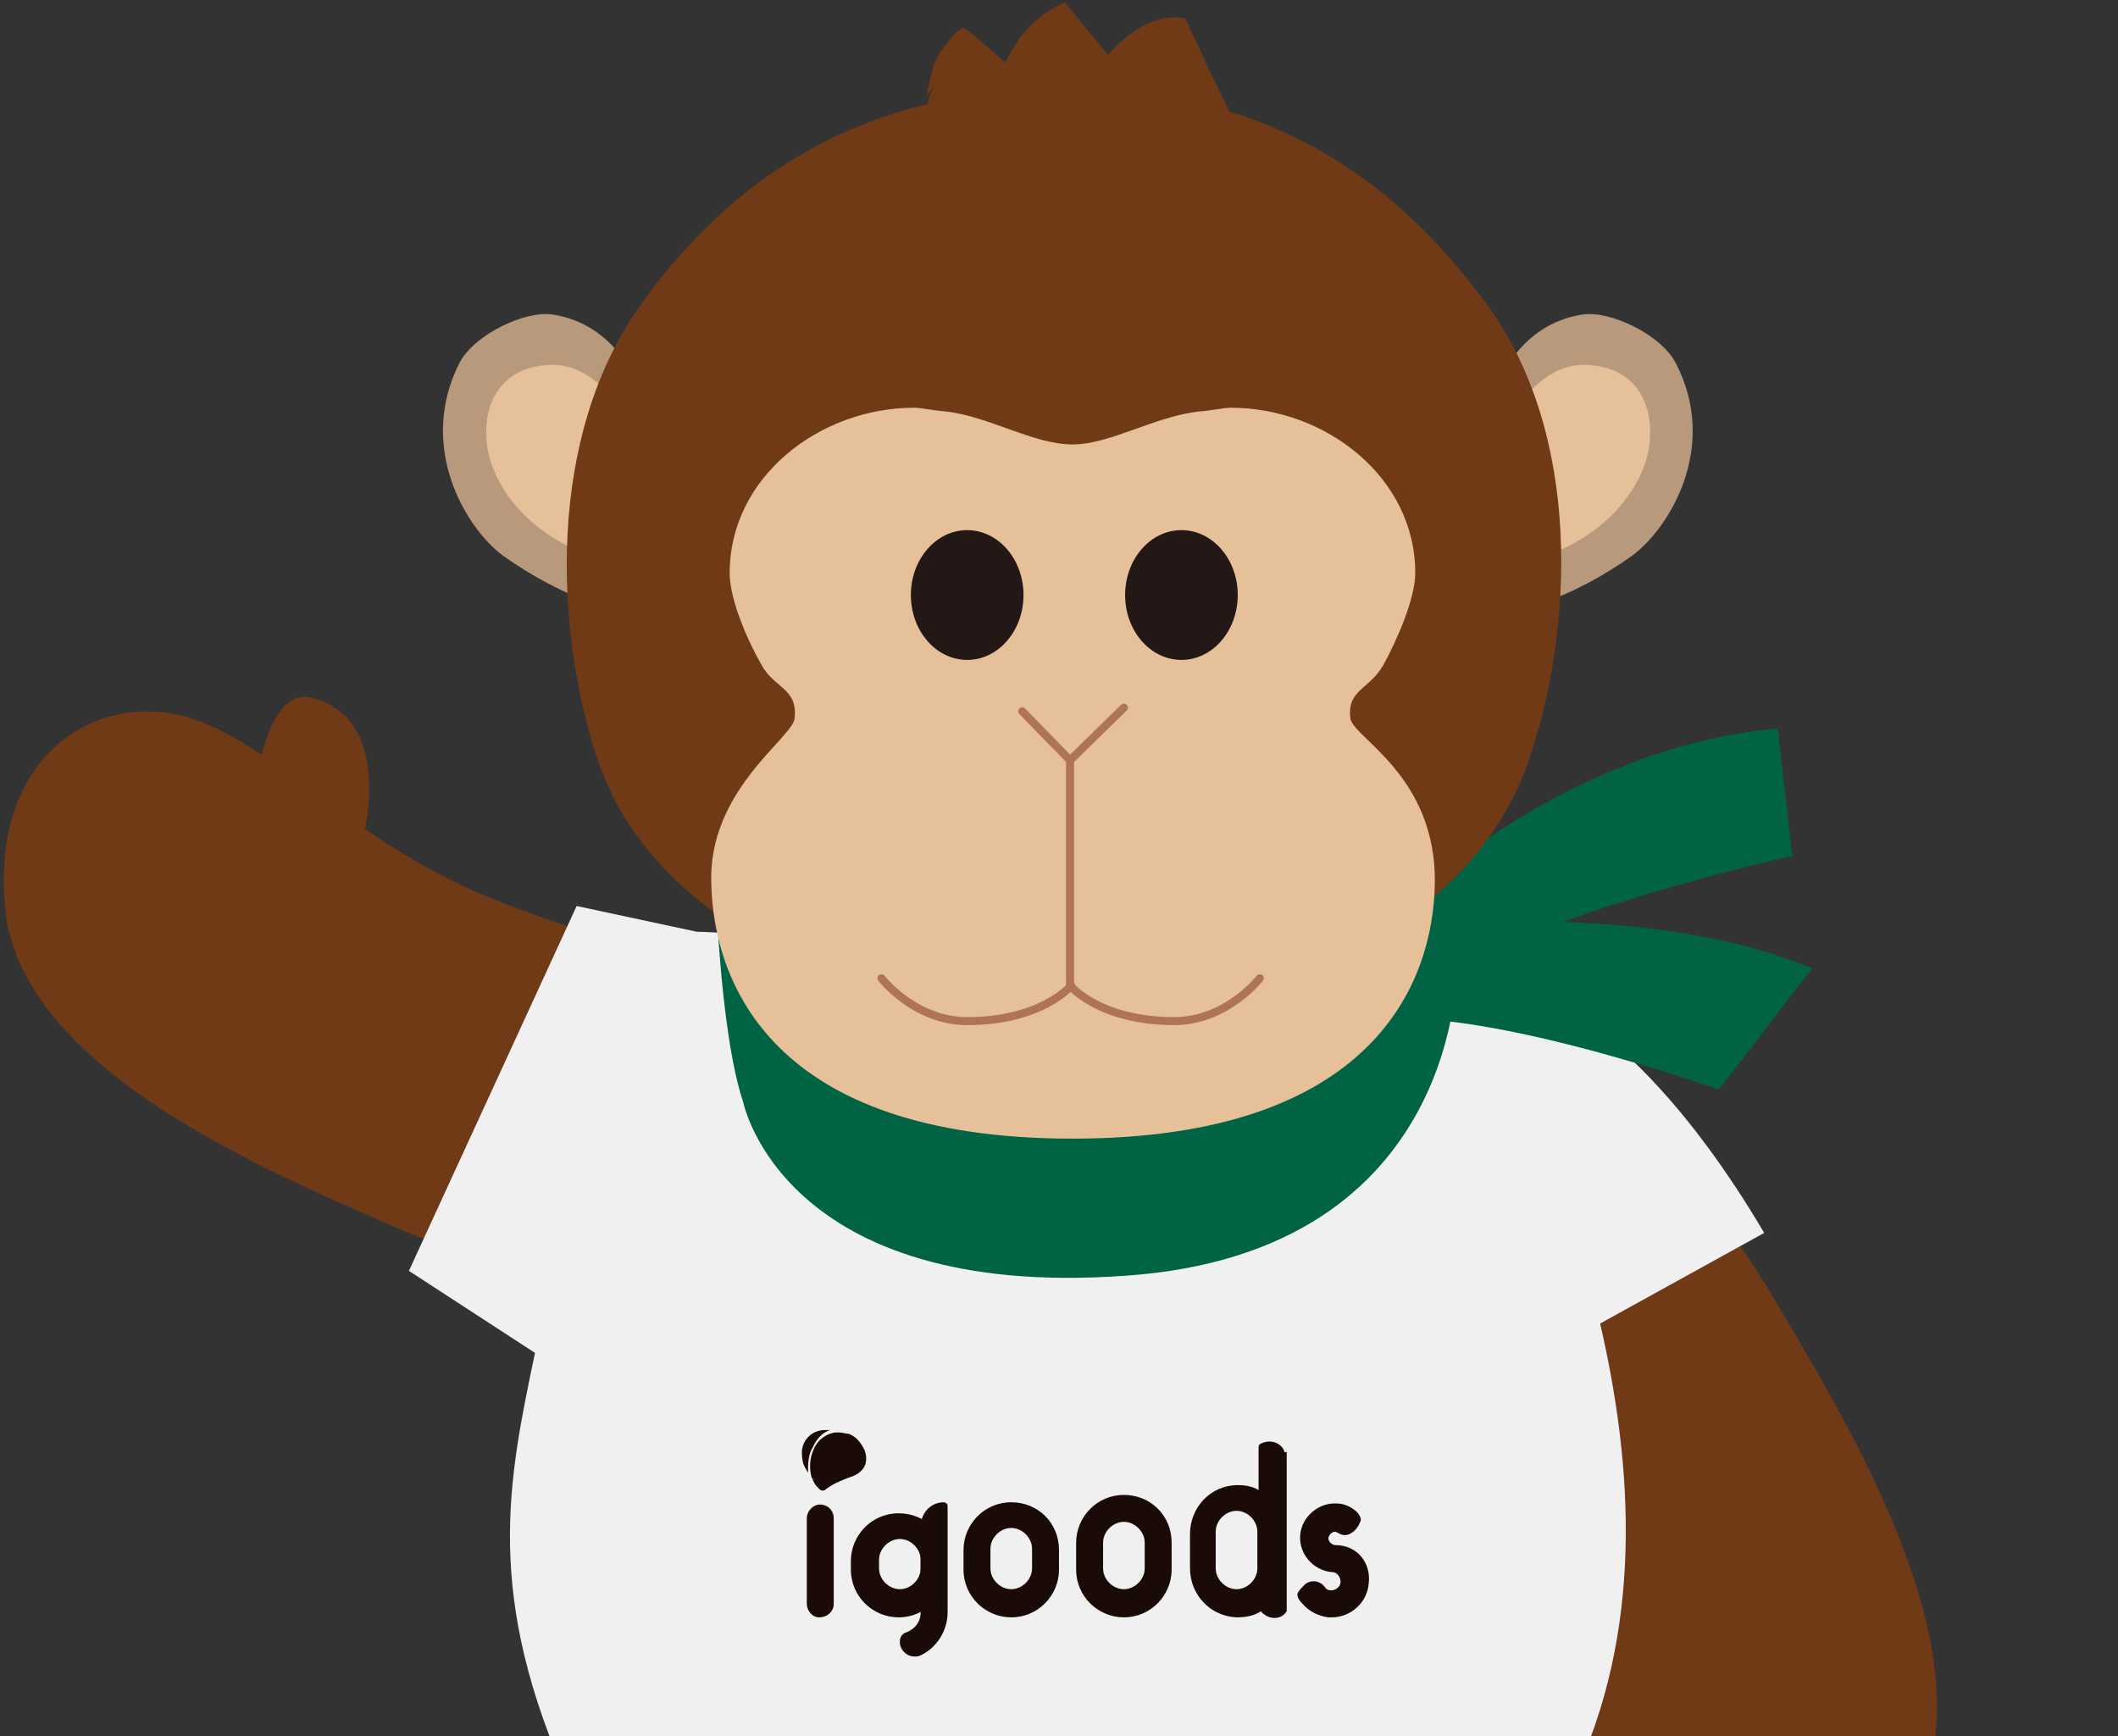 <svg version="1.1" id="&#x30EC;&#x30A4;&#x30E4;&#x30FC;_1" xmlns="http://www.w3.org/2000/svg" xmlns:xlink="http://www.w3.org/1999/xlink" x="0" y="0" width="173" height="141.8" viewBox="0 0 173 141.8" xml:space="preserve"><rect x="0" y="0" width="173" height="141.8" fill="#333333" stroke="none"/><style>.st1{fill:#713a17}.st3{fill:#006444}.st4{fill:#b8997c}.st5{fill:#e6c099}.st6{fill:#231815}.st7{fill:none;stroke:#af7454;stroke-width:.656;stroke-linecap:round;stroke-linejoin:round;stroke-miterlimit:10}.st8{fill:#1a0b08}</style><defs><path id="SVGID_1_" d="M-14.9-21.4h195.3v163.2H-14.9z"/></defs><clipPath id="SVGID_00000048500559737522271260000017968030899917098903_"><use xlink:href="#SVGID_1_" overflow="visible"/></clipPath><g clip-path="url(#SVGID_00000048500559737522271260000017968030899917098903_)"><path class="st1" d="M62 80.7s-15-4.5-22.3-7.5c-11.4-4.8-16.7-12-24-14.5C8.5 56.3-.7 61.1.4 74s20.2 21.1 31.1 25.9 24 6.5 24 6.5"/><path class="st1" d="M29.4 69.5s3.3-10.6-3.9-12.5c-3.9-1-4.7 7.9-4.7 7.9m85.1 38.8s10.4 13.3 14.9 20.6c7.1 11.3 7.2 21 12.1 27.8 4.9 6.7 16 8.2 23.1-3.9 7.1-12.1-4.6-31.2-11.2-42.3s-17-20.7-17-20.7"/><path class="st1" d="M120.7 92.9H54.6s-20.3 27.6-6.4 55.4c2.2 4.4 14.8 15.2 39.4 13.3 24.7 1.9 37.2-8.9 39.4-13.3 13.9-27.8-6.3-55.4-6.3-55.4z"/><path d="M144.1 100.7c-12.4-21-23.3-21.2-23.3-21.2l-.7.6c-.2-.3-.3-.5-.3-.5S57 76 56.9 76.1L47.1 74l-13.7 29.8 10.3 6.7c-2.2 10.5-4.2 19.8 2.9 35.4 15 2.4 53.9 7.3 81.8-.4 5.9-12.3 5-25.7 2.3-37.4l13.4-7.4z" fill="#f0f0f0"/><path class="st3" d="M114 74.5s13.2-13.4 31.2-15l1.2 10.4S122.1 75.3 117 81l-3-6.5z"/><path class="st3" d="M112.8 75.8s21.4-2.6 35.2 3.3l-7.6 9.9s-21.6-7.7-29.7-5.4l2.1-7.8z"/><path class="st3" d="M119 78.7s.6 23.6-27.1 25.5c-28 2-31.2-14.2-31.2-14.2-2-6-2.3-19-2.3-19"/><path class="st4" d="M136.9 29.7c-1.2-2.4-5.5-4.4-7.7-4-5.1.8-6.8 5.6-6.8 5.6l2.2 18.3s3.6-.6 8.7-4.2c3.1-2.3 7.1-8.9 3.6-15.7z"/><path class="st5" d="M122.5 35c1-1.2 3.3-5.2 6.8-5.2 4.2 0 5.9 3.1 5.4 6.7-.6 3.9-4.4 8.2-10.6 9.5l-1.6-11z"/><path class="st4" d="M37.5 29.7c1.2-2.4 5.5-4.4 7.7-4 5.1.8 6.8 5.6 6.8 5.6l-2.2 18.3s-3.6-.6-8.7-4.2c-3.1-2.3-7-8.9-3.6-15.7z"/><path class="st5" d="M52 35c-1-1.2-3.3-5.2-6.8-5.2-4.2 0-5.9 3.1-5.4 6.7.6 3.9 4.4 8.2 10.6 9.5L52 35z"/><path class="st1" d="M121.4 24.8c-6.4-8.7-13.5-13.4-21-15.7-1.5-3.1-3.6-7.6-3.6-7.6l-.9-.1-.8.1c-.2 0-.3.1-.4.1-.4.1-.6.2-.9.3-1.5.7-2.5 1.7-3.3 2.6C89.2 2.9 87 .2 87 .2c-2.3.9-3.7 2.9-3.7 2.9-.4.6-.8 1.3-1.2 2-1.2-1.1-3.2-2.8-3.4-2.8-.5 0-1.4 1.3-1.4 1.3l-.6.8c-.2.4-.4.8-.5 1.2-.2.7-.4 1.5-.5 2.2l.6-.8c-.3.6-.5 1.1-.5 1.5-8.4 2-16.6 6.8-23.4 16.3-7.8 10.8-7.1 26.7-3.6 37.2 4 12 16.6 16.4 16.6 16.4h43.5s12-4.5 16-16.4c3.6-10.5 4.4-26.5-3.5-37.2z"/><path class="st5" d="M110.3 58.7c-.3-2.4 1.6-2.4 2.7-4.4 1.1-2 2.6-5.4 2.6-7.5 0-7.8-7.3-13.5-15.1-13.5-.4 0-2.1.3-2.5.3-3.7.4-7.3 2.7-10.4 2.7-3.2 0-6.8-2.3-10.4-2.7-.4 0-2.1-.3-2.5-.3-7.8 0-15.1 5.7-15.1 13.5 0 2.2 1.5 5.6 2.6 7.5 1 1.9 3 1.9 2.7 4.4-.2 1.6-7.1 5.9-6.8 13.5.2 8 4.9 20.8 29.5 20.8s29.5-12.8 29.6-20.9c.1-8.7-6.6-11.8-6.9-13.4z"/><ellipse class="st6" cx="96.5" cy="48.6" rx="4.6" ry="5.3"/><ellipse class="st6" cx="79" cy="48.6" rx="4.6" ry="5.3"/><path class="st7" d="M83.5 58.1l3.9 4 4.4-4.3m-4.4 4.3v18.6M72 79.9s2.7 3.5 7 3.5c6.1 0 8.5-2.9 8.5-2.9"/><path class="st7" d="M102.9 79.9s-2.7 3.5-7 3.5c-6.1 0-8.5-2.9-8.5-2.9"/><path class="st8" d="M111.8 129.3c-.1 1.6-1.5 2.8-3 2.8h-.3c-.8-.1-1.6-.5-2.1-1.1-.3-.3-.5-.6-.4-.9.1-.2.4-.5.6-.7.5-.4 1.2-.3 1.6.2.1.2.3.3.5.3.4 0 .8-.3.8-.7 0-.4-.3-.8-.7-.8h-.1c-1.5-.2-2.6-1.5-2.5-3 .1-1.5 1.5-2.7 3-2.6.5 0 1 .2 1.4.5.3.2.7.7.5 1-.3.8-1.1 1.4-1.8.9-.1 0-.2-.1-.2-.1-.3 0-.5.2-.6.5 0 .3.2.5.5.6h.1c1.7 0 2.9 1.4 2.7 3.1zm-20-7.2c-2.2 0-3.9 1.8-3.9 3.9v2.2c0 2.2 1.8 3.9 3.9 3.9 2.2 0 3.9-1.8 3.9-3.9V126c0-2.2-1.7-3.9-3.9-3.9zm1.7 6c0 .9-.8 1.7-1.7 1.7-.9 0-1.7-.8-1.7-1.7V126c0-.9.8-1.7 1.7-1.7.9 0 1.7.8 1.7 1.7v2.1zm-10.9-5.4c-2.2 0-3.9 1.8-3.9 3.9v1.6c0 2.2 1.8 3.9 3.9 3.9 2.2 0 3.9-1.8 3.9-3.9v-1.6c0-2.2-1.7-3.9-3.9-3.9zm1.7 5.4c0 .9-.8 1.7-1.7 1.7s-1.7-.8-1.7-1.7v-1.6c0-.9.8-1.7 1.7-1.7s1.7.8 1.7 1.7v1.6zm-7.2-5.4c.1 0 .3.1.3.3v8.7c0 1.5-.9 2.9-2.2 3.5-.2.1-.3.1-.5.1-.6 0-1.2-.5-1.2-1.2 0-.4.2-.7.6-.8.2-.1.4-.2.6-.4.3-.3.5-.7.5-1.2v-7c0-1.1.8-2 1.9-2z"/><path class="st8" d="M73.4 123.6c-2.2 0-3.9 1.8-3.9 3.9v.7c0 2.2 1.8 3.9 3.9 3.9 2.2 0 3.9-1.8 3.9-3.9v-.7c0-2.2-1.7-3.9-3.9-3.9zm1.8 4.5c0 .9-.8 1.7-1.7 1.7-.9 0-1.7-.8-1.7-1.7v-.7c0-.9.8-1.7 1.7-1.7.9 0 1.7.8 1.7 1.7v.7zm-7.1 2.9c0 .6-.5 1.1-1.2 1.1-.6 0-1-.6-1-1.1v-7c0-.5.4-1 .9-1.1.7-.1 1.3.4 1.3 1.1v7zm36.8-12.4c0-.4-.8-1.2-1.9-.7-.2.1-.2.2-.2.4v3.4c-.5-.3-1.1-.4-1.7-.4-2.2 0-3.9 1.8-3.9 4v2.8c0 2.1 1.6 3.9 3.8 4 .7 0 1.4-.1 2-.5.1.1.1.2.2.2.4.4 1.4.6 1.9-.2v-13zm-2.2 9.5c0 .9-.8 1.7-1.7 1.7-.9 0-1.7-.8-1.7-1.7v-3c0-.9.8-1.7 1.7-1.7.9 0 1.7.8 1.7 1.7v3zM66 120.3c0-.1-.1-.1-.1-.2-.3-.4-.4-.9-.4-1.4v-.2c.1-1 .9-1.7 1.9-1.7h.4c-.6.2-1.1.7-1.4 1.4-.4.6-.4 1.4-.4 2.1z"/><path class="st8" d="M70.6 119.8c-.3.5-.7.7-1.3.9-.5.2-1.1.4-1.8.9-.2.2-.4.2-.6 0-.1-.1-.3-.3-.4-.5 0-.1-.1-.1-.1-.2s0-.1-.1-.2c-.2-.7-.2-1.6.2-2.4.3-.7 1-1.2 1.7-1.3h.4c.2 0 .4.1.7.1.6.2 1 .7 1.3 1.3.2.5.2 1 0 1.4z"/></g></svg>